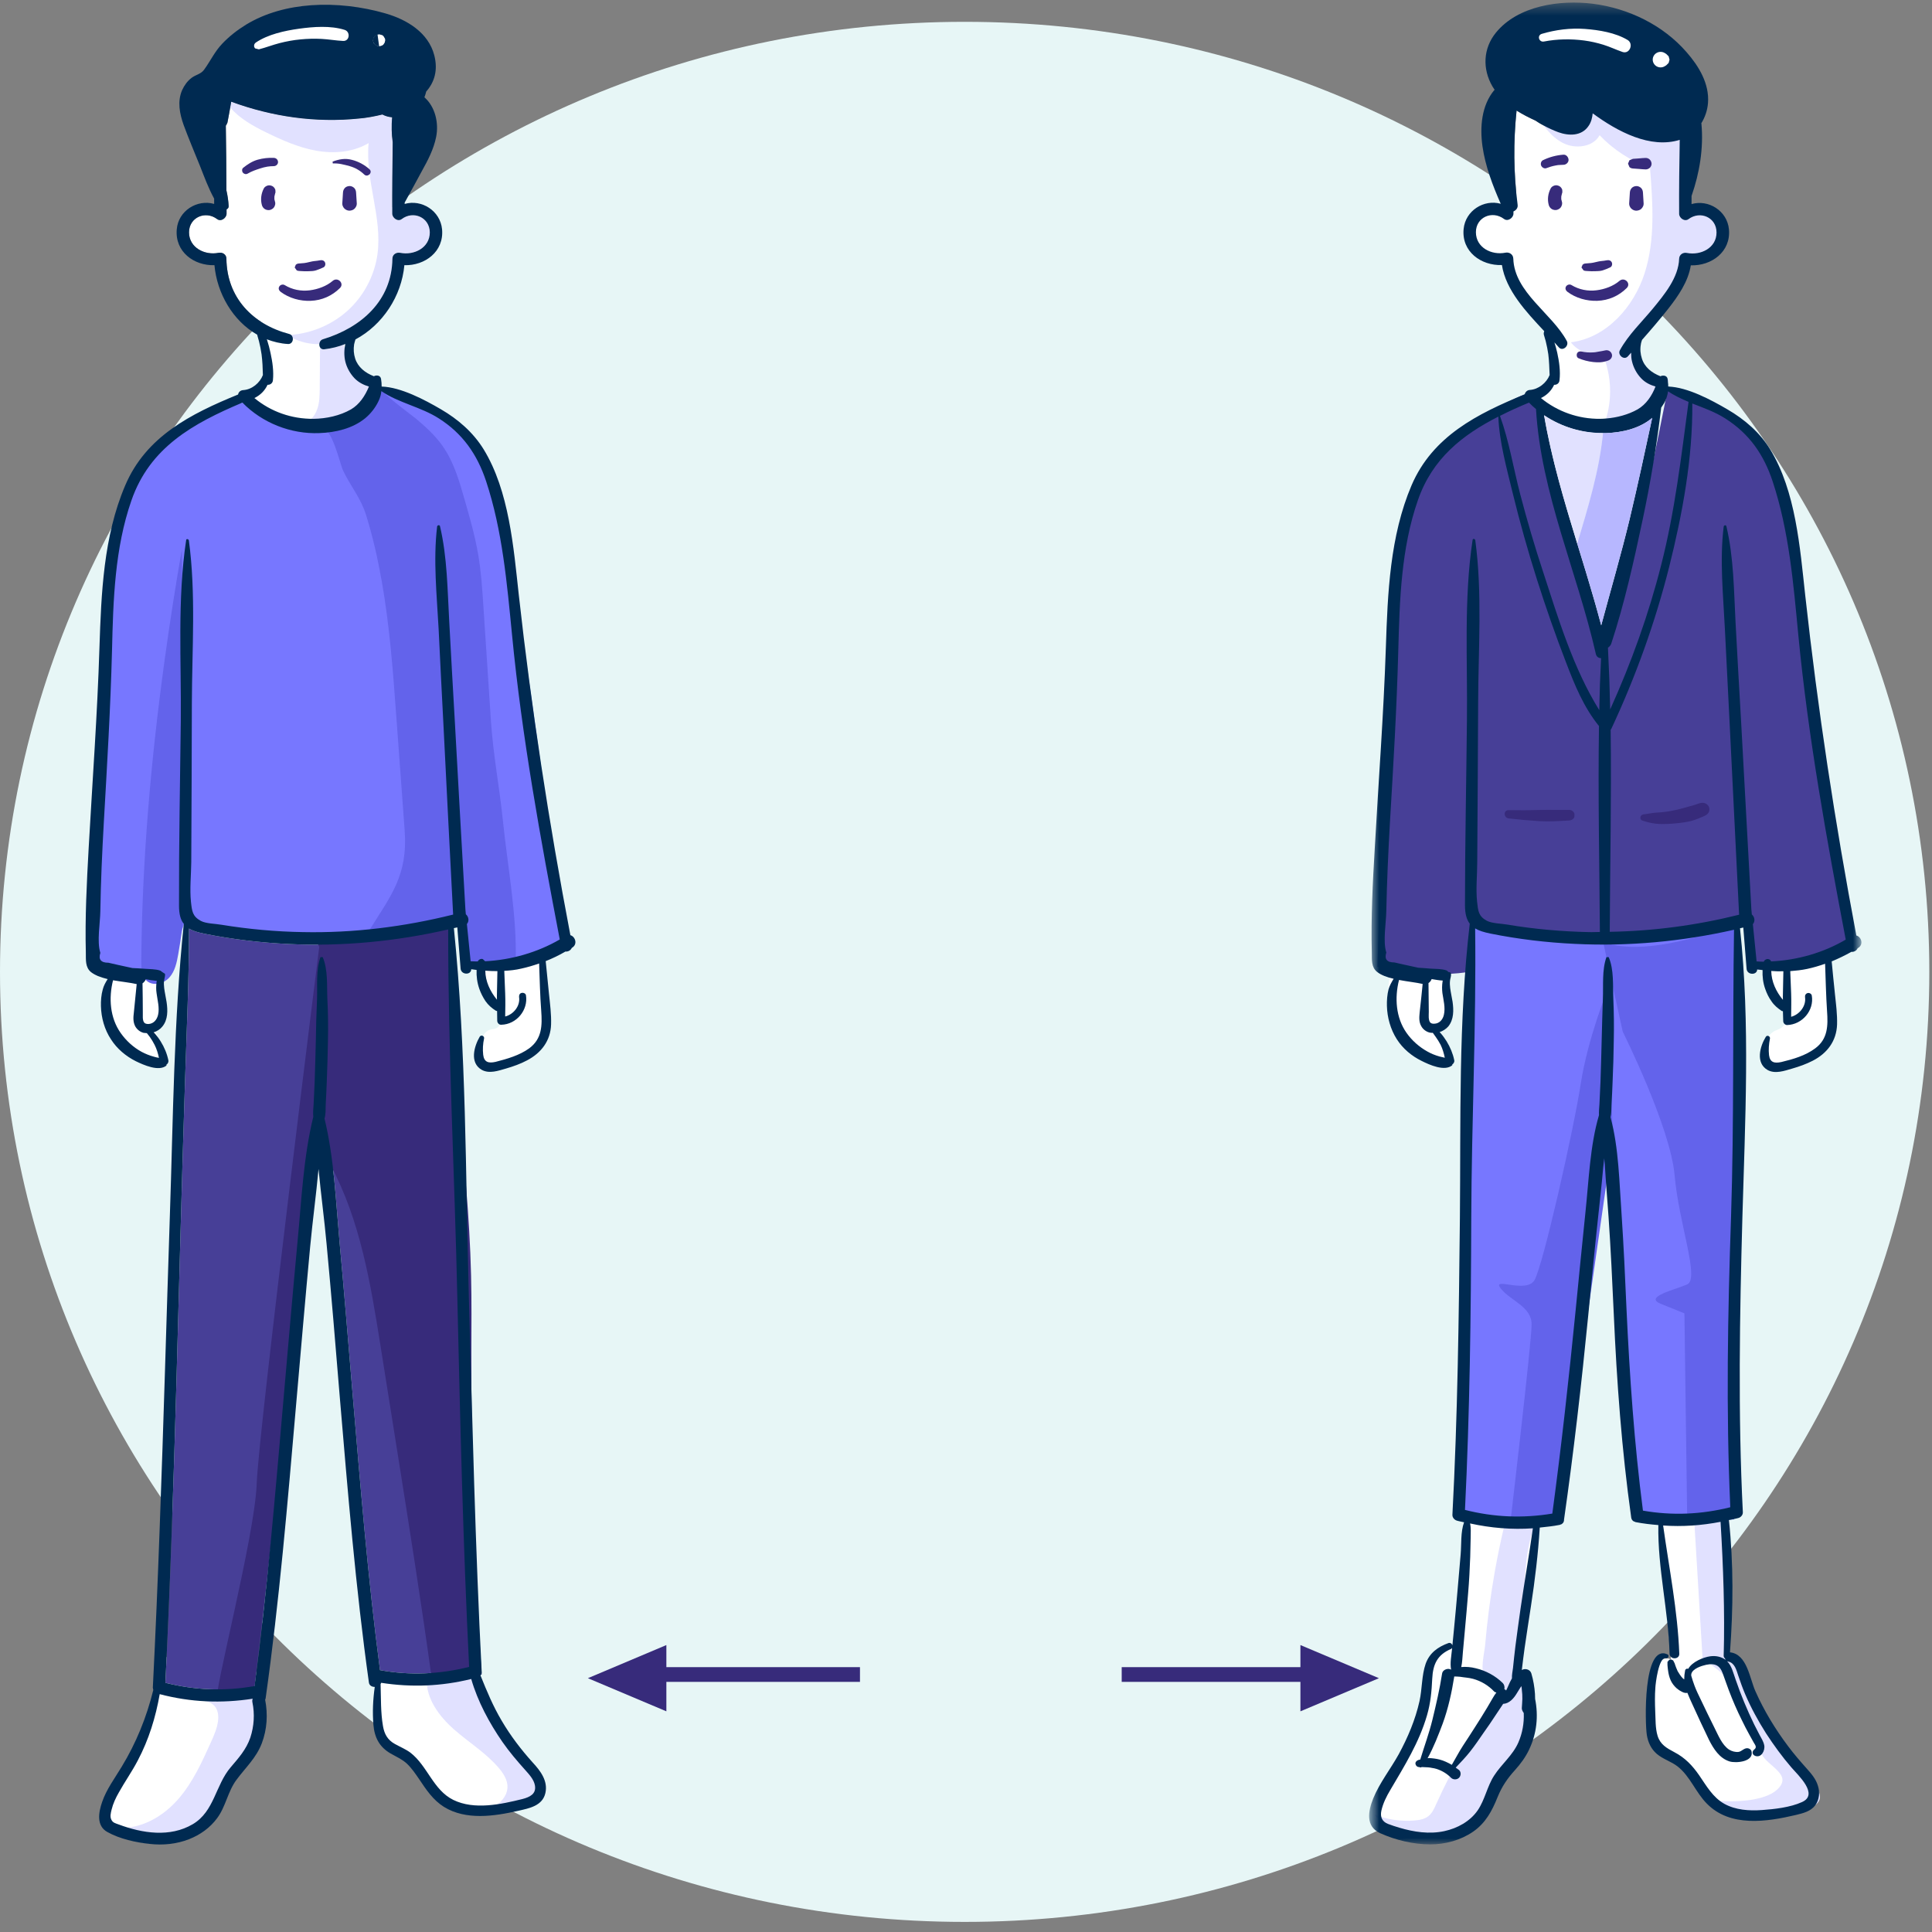 <?xml version="1.0" encoding="UTF-8"?>
<svg width="159px" height="159px" viewBox="0 0 159 159" version="1.1" xmlns="http://www.w3.org/2000/svg" xmlns:xlink="http://www.w3.org/1999/xlink">
    <rect x="0" y="0" width="159" height="159" fill="#808080" stroke="none"/>
    <!-- Generator: Sketch 64 (93537) - https://sketch.com -->
    <title>Group 87</title>
    <desc>Created with Sketch.</desc>
    <defs>
        <polygon id="path-1" points="112.676 0.416 153.192 0.416 153.192 151.993 112.676 151.993"></polygon>
    </defs>
    <g id="Home" stroke="none" stroke-width="1" fill="none" fill-rule="evenodd">
        <g id="Home-Corona-Pillar-page" transform="translate(-545, -1269)">
            <g id="Group-40" transform="translate(545, 1268.796)">
                <g id="Group-87">
                    <path d="M0,80.187 C0,37.005 35.543,2 79.39,2 C123.236,2 158.779,37.005 158.779,80.187 C158.779,123.368 123.236,158.373 79.39,158.373 C35.543,158.373 0,123.368 0,80.187" id="Fill-1" fill="#E7F6F6"></path>
                    <polygon id="Fill-104" fill="#372B7B" points="53.302 138.619 70.774 138.619 70.774 137.407 53.302 137.407"></polygon>
                    <polygon id="Fill-107" fill="#372B7B" points="92.314 138.619 108.561 138.619 108.561 137.407 92.314 137.407"></polygon>
                    <path d="M39.65,79.834 C39.373,80.96 39.881,82.23 40.863,82.868 C40.967,82.935 41.077,82.998 41.146,83.099 C41.219,83.205 41.236,83.337 41.251,83.463 C41.312,83.978 41.294,84.639 40.808,84.84 C40.651,84.904 40.475,84.903 40.314,84.953 C39.717,85.138 39.568,85.898 39.598,86.513 C39.62,86.993 39.726,87.535 40.141,87.788 C40.607,88.074 41.213,87.851 41.71,87.619 C43.024,87.007 44.43,86.248 44.953,84.912 C45.267,84.109 45.208,83.218 45.12,82.361 C44.992,81.116 44.814,79.875 44.584,78.644 L39.65,79.834 Z" id="Fill-3" fill="#FFFFFF"></path>
                    <path d="M9.924,79.729 C8.588,80.752 8.257,82.703 8.798,84.281 C8.864,84.475 8.942,84.664 9.029,84.849 C9.435,85.701 10.079,86.453 10.901,86.933 C11.648,87.369 12.532,87.574 13.398,87.51 C13.479,87.504 13.572,87.49 13.621,87.426 C13.675,87.356 13.655,87.256 13.633,87.172 C13.385,86.242 12.969,85.355 12.41,84.564 C12.655,84.671 12.953,84.541 13.115,84.332 C13.278,84.123 13.333,83.854 13.37,83.593 C13.542,82.413 13.445,81.197 13.09,80.058 C12.935,80.113 12.78,80.169 12.625,80.225 L9.924,79.729 Z" id="Fill-5" fill="#FFFFFF"></path>
                    <path d="M31.433,134.997 C31.42,135.154 31.405,135.308 31.391,135.458 C30.836,141.562 30.458,143.329 33.048,144.771 C35.703,146.247 34.895,148.52 38.125,149.088 C41.357,149.657 44.472,148.748 44.588,147.156 C44.702,145.566 42.547,144.796 40.664,141.588 C38.781,138.382 38.125,134.771 38.125,134.771 L31.433,134.997 Z" id="Fill-7" fill="#FFFFFF"></path>
                    <path d="M35.116,138.38 C35.062,140 36.139,141.451 37.365,142.532 C38.59,143.612 40.021,144.482 41.07,145.729 C41.448,146.178 41.783,146.712 41.765,147.294 C41.733,148.309 40.696,148.966 39.783,149.439 L42.461,148.872 C43.205,148.715 44.038,148.496 44.407,147.84 C44.771,147.194 44.52,146.361 44.067,145.772 C43.614,145.182 42.987,144.748 42.476,144.206 C41.581,143.257 41.08,142.023 40.599,140.818 C40.206,139.839 39.814,138.858 39.421,137.877 C39.182,137.279 38.809,136.582 38.157,136.551 L35.116,138.38 Z" id="Fill-9" fill="#E1E1FF"></path>
                    <path d="M13.087,136.475 C13.317,140.111 11.999,144.448 10.202,146.475 C8.405,148.502 7.087,151.02 11.587,151.816 C16.088,152.612 18.51,149.542 18.626,147.384 C18.741,145.225 21.511,144.316 21.395,142.156 C21.279,139.997 21.395,137.838 21.395,137.838 L13.087,136.475 Z" id="Fill-11" fill="#FFFFFF"></path>
                    <path d="M15.063,139.457 C15.584,140.265 17.013,139.886 17.656,140.606 C17.933,140.915 17.991,141.362 17.949,141.773 C17.885,142.412 17.618,143.011 17.353,143.599 C16.623,145.218 15.877,146.864 14.713,148.217 C13.55,149.568 11.887,150.612 10.088,150.63 C12.349,151.838 15.544,151.611 17.086,149.583 C17.485,149.058 17.753,148.452 18.074,147.878 C18.879,146.436 20.019,145.193 20.768,143.724 C21.518,142.253 21.816,140.39 20.895,139.017 C20.77,139.179 20.563,139.278 20.356,139.272 L15.063,139.457 Z" id="Fill-13" fill="#E1E1FF"></path>
                    <path d="M8.015,80.504 L13.501,80.914 L15.395,75.565 C19.318,78.52 32.241,76.816 33.856,76.816 C35.472,76.816 37.894,75.679 37.894,75.679 L38.241,79.315 C38.241,79.315 43.203,80.452 46.433,77.611 C45.51,70.452 41.987,43.723 40.895,40.452 C39.802,37.181 37.664,33.52 30.857,32.157 C29.587,36.361 24.159,35.998 19.95,33.338 C13.433,34.998 11.011,39.089 9.972,42.838 C8.933,46.588 8.241,65.224 8.241,65.224 L8.015,80.504 Z" id="Fill-15" fill="#7777FF"></path>
                    <path d="M14.968,45.421 C14.439,48.449 13.966,51.484 13.548,54.528 C12.416,62.758 11.687,71.05 11.628,79.356 C11.624,79.923 11.656,80.568 12.094,80.939 C12.621,81.384 13.49,81.157 13.947,80.64 C14.402,80.124 14.548,79.416 14.667,78.742 C15.115,76.191 15.403,73.597 15.239,71.011 L14.968,45.421 Z" id="Fill-17" fill="#6363EB"></path>
                    <path d="M42.433,79.429 C42.45,79.423 42.443,79.35 42.443,79.338 C42.545,75.513 41.775,71.503 41.383,67.709 C41.098,64.931 40.585,62.299 40.401,59.504 C40.196,56.381 39.99,53.257 39.785,50.135 C39.69,48.705 39.596,47.275 39.358,45.864 C39.095,44.312 38.66,42.794 38.225,41.28 C37.787,39.753 37.334,38.193 36.412,36.89 C35.804,36.029 35.012,35.312 34.201,34.632 C33.95,34.422 31.06,32.299 31.211,32.029 C31.21,32.032 29.433,35.187 26.433,35.413 C27.332,35.349 27.961,38.355 28.241,38.943 C28.873,40.262 29.685,41.168 30.128,42.592 C30.684,44.378 31.094,46.206 31.419,48.046 C32.073,51.745 32.347,55.498 32.62,59.24 C32.847,62.331 33.074,65.422 33.301,68.512 C33.58,72.321 32.142,73.925 30.287,76.936 C32.633,77.156 35.462,76.279 37.818,75.944 L38.279,79.581 C38.279,79.581 41.126,79.959 42.433,79.429" id="Fill-19" fill="#6363EB"></path>
                    <path d="M35.371,19.326 C35.371,20.599 34.079,21.241 32.934,21.011 C32.614,20.95 32.294,21.144 32.294,21.496 C32.245,24.95 29.734,27.169 26.571,28.126 C26.387,28.187 26.288,28.356 26.276,28.526 C26.276,28.623 26.288,28.708 26.337,28.769 C26.399,28.89 26.51,28.963 26.682,28.95 C27.261,28.878 27.802,28.756 28.307,28.55 C28.344,28.538 28.381,28.526 28.417,28.514 C28.393,28.635 28.368,28.756 28.368,28.89 C28.319,29.241 28.331,29.605 28.417,29.956 C28.541,30.466 28.811,30.95 29.181,31.338 C29.513,31.678 29.919,31.884 30.362,32.017 C30.054,32.769 29.587,33.484 28.885,33.896 C27.974,34.417 26.854,34.66 25.808,34.672 L25.624,34.672 C23.901,34.647 22.239,34.041 20.934,32.963 C21.414,32.732 21.796,32.356 22.017,31.872 C22.214,31.884 22.436,31.763 22.461,31.496 C22.534,30.744 22.424,29.993 22.264,29.253 C22.19,28.89 22.091,28.538 21.981,28.187 C21.968,28.163 21.956,28.15 21.956,28.126 C22.497,28.332 23.076,28.478 23.691,28.514 C23.987,28.538 24.134,28.272 24.085,28.029 C24.073,27.92 24.036,27.823 23.95,27.763 C23.913,27.726 23.864,27.702 23.802,27.69 C20.774,26.89 18.67,24.684 18.633,21.496 C18.633,21.144 18.313,20.95 17.993,21.011 C16.848,21.241 15.556,20.587 15.556,19.326 C15.556,18.09 16.91,17.508 17.87,18.235 C18.19,18.478 18.645,18.138 18.645,17.787 L18.645,17.435 C18.744,17.387 18.83,17.302 18.817,17.156 C18.793,16.72 18.731,16.296 18.633,15.872 C18.633,14.102 18.608,12.32 18.584,10.55 C18.657,10.478 18.707,10.393 18.719,10.284 C18.793,9.872 18.879,9.46 18.941,9.047 C18.965,8.95 18.99,8.841 19.002,8.744 C19.014,8.684 19.014,8.623 19.027,8.575 C22.387,9.811 25.993,10.332 29.587,9.956 C30.165,9.908 30.817,9.787 31.47,9.629 C31.716,9.763 31.987,9.835 32.27,9.86 C32.208,10.538 32.221,11.241 32.319,11.92 C32.294,13.884 32.27,15.835 32.282,17.787 C32.282,18.138 32.737,18.478 33.057,18.235 C34.017,17.508 35.359,18.09 35.371,19.326" id="Fill-21" fill="#FFFFFF"></path>
                    <path d="M31.212,32.029 C30.042,34.175 27.408,35.459 24.947,35.072 C25.205,34.999 25.439,34.865 25.624,34.672 C25.845,34.453 26.005,34.175 26.104,33.884 C26.301,33.35 26.301,32.768 26.313,32.199 C26.325,31.059 26.325,29.908 26.338,28.768 C26.399,28.89 26.51,28.962 26.682,28.95 C27.261,28.878 27.802,28.756 28.307,28.55 C28.319,28.659 28.344,28.781 28.368,28.89 C28.738,30.296 29.821,31.532 31.212,32.029" id="Fill-23" fill="#E1E1FF"></path>
                    <path d="M35.371,19.326 C35.371,20.599 34.079,21.241 32.934,21.011 C32.614,20.95 32.294,21.144 32.294,21.496 C32.245,24.95 29.734,27.169 26.571,28.126 C26.387,28.187 26.288,28.356 26.276,28.526 C25.525,28.538 24.762,28.369 24.085,28.029 C23.925,27.969 23.765,27.884 23.617,27.787 C23.728,27.787 23.839,27.775 23.95,27.763 C25.661,27.629 27.31,26.926 28.577,25.799 C29.919,24.599 30.817,22.914 31.064,21.132 C31.482,18.09 30.042,15.035 30.337,11.981 C29.07,12.732 27.507,12.866 26.054,12.611 C24.602,12.356 23.236,11.75 21.919,11.108 C20.824,10.575 19.704,9.944 18.941,9.047 C18.965,8.95 18.99,8.841 19.002,8.744 C19.014,8.684 19.014,8.623 19.027,8.575 C22.387,9.811 25.993,10.332 29.587,9.956 C30.165,9.908 30.817,9.787 31.47,9.629 C31.716,9.763 31.987,9.835 32.27,9.86 C32.208,10.538 32.221,11.241 32.319,11.92 C32.294,13.884 32.27,15.835 32.282,17.787 C32.282,18.138 32.737,18.478 33.057,18.235 C34.017,17.508 35.359,18.09 35.371,19.326" id="Fill-25" fill="#E1E1FF"></path>
                    <path d="M22.672,16.037 L22.662,15.832 C22.629,15.713 22.536,15.584 22.423,15.526 C22.304,15.463 22.157,15.433 22.023,15.475 C21.899,15.514 21.775,15.592 21.713,15.709 C21.49,16.136 21.424,16.628 21.557,17.094 C21.595,17.227 21.691,17.352 21.813,17.422 C21.932,17.49 22.108,17.52 22.242,17.477 C22.378,17.433 22.508,17.352 22.576,17.224 C22.644,17.1 22.684,16.938 22.632,16.801 L22.582,16.606 C22.577,16.534 22.576,16.462 22.582,16.391 C22.599,16.298 22.619,16.208 22.655,16.12 L22.603,16.244 L22.61,16.226 L22.672,16.037 Z" id="Fill-27" fill="#372B7B"></path>
                    <path d="M29.147,15.67 C29.054,15.579 28.9,15.508 28.766,15.515 C28.627,15.521 28.483,15.565 28.385,15.67 C28.286,15.778 28.236,15.899 28.228,16.045 L28.17,16.955 C28.161,17.099 28.244,17.268 28.345,17.369 C28.448,17.471 28.618,17.548 28.766,17.541 C28.921,17.534 29.081,17.484 29.188,17.369 C29.291,17.259 29.372,17.108 29.363,16.955 L29.305,16.045 C29.296,15.904 29.251,15.773 29.147,15.67" id="Fill-29" fill="#372B7B"></path>
                    <path d="M22.536,13.196 C22.09,13.175 21.637,13.227 21.206,13.347 C20.764,13.471 20.366,13.731 20.012,14.016 C19.896,14.111 19.902,14.306 19.989,14.414 C20.083,14.53 20.251,14.571 20.385,14.491 C20.732,14.289 21.043,14.188 21.428,14.062 C21.615,14 21.807,13.952 22.001,13.919 C22.16,13.893 22.335,13.879 22.536,13.877 C22.716,13.877 22.89,13.723 22.881,13.536 C22.873,13.345 22.73,13.204 22.536,13.196" id="Fill-31" fill="#372B7B"></path>
                    <path d="M28.086,13.708 C28.321,13.757 28.563,13.814 28.794,13.882 C29.239,14.01 29.645,14.244 29.975,14.566 C30.258,14.842 30.701,14.4 30.411,14.137 C30,13.768 29.503,13.497 28.962,13.36 C28.693,13.291 28.439,13.267 28.163,13.301 C27.889,13.336 27.624,13.404 27.37,13.507 L27.391,13.656 C27.624,13.646 27.857,13.661 28.086,13.708" id="Fill-33" fill="#372B7B"></path>
                    <path d="M27.38,23.319 C26.872,23.755 26.164,24.01 25.499,24.096 C24.78,24.189 24.047,24.044 23.432,23.668 C23.279,23.576 23.072,23.638 22.984,23.783 C22.884,23.948 22.961,24.119 23.1,24.224 C23.797,24.745 24.691,24.993 25.561,24.961 C26.486,24.928 27.327,24.556 27.978,23.908 C28.364,23.522 27.787,22.968 27.38,23.319" id="Fill-35" fill="#372B7B"></path>
                    <path d="M24.77,22.514 C24.97,22.53 25.171,22.533 25.37,22.526 C25.577,22.519 25.817,22.52 26.013,22.452 C26.218,22.383 26.419,22.3 26.616,22.21 C26.764,22.142 26.808,21.943 26.75,21.808 C26.684,21.653 26.526,21.59 26.364,21.622 C26.145,21.663 26.057,21.67 25.85,21.692 C25.638,21.715 25.428,21.787 25.217,21.824 L25.064,21.848 C25.052,21.851 25.053,21.851 25.046,21.852 C25.043,21.852 25.033,21.853 25.002,21.856 L24.692,21.882 C24.559,21.891 24.439,21.891 24.34,21.997 L24.252,22.218 L24.42,22.454 C24.518,22.51 24.658,22.505 24.77,22.514" id="Fill-37" fill="#372B7B"></path>
                    <path d="M38.609,137.387 C36.184,137.993 33.747,138.102 31.273,137.653 C30.264,130.017 29.649,122.332 28.996,114.659 C28.652,110.562 28.32,106.453 27.938,102.356 C27.643,99.072 27.495,95.508 26.707,92.259 C26.818,91.896 26.793,91.484 26.806,91.096 C26.843,90.478 26.867,89.872 26.892,89.253 C26.941,88.114 26.966,86.975 26.99,85.835 C27.015,84.696 27.003,83.556 26.941,82.417 C26.892,81.302 27.003,80.017 26.56,78.975 L26.375,78.975 C25.993,80.041 26.129,81.302 26.092,82.417 C26.043,83.556 26.006,84.696 25.993,85.835 C25.969,86.975 25.932,88.114 25.895,89.253 C25.87,89.872 25.833,90.478 25.809,91.096 C25.784,91.447 25.747,91.787 25.784,92.114 C24.972,95.411 24.812,98.999 24.492,102.332 C24.086,106.659 23.716,110.999 23.335,115.326 C22.646,123.217 21.993,131.108 20.947,138.962 C18.486,139.411 16.036,139.302 13.612,138.696 C14.424,122.235 14.683,105.738 15.224,89.265 C15.36,85.047 15.556,80.841 15.556,76.623 C15.876,76.817 16.283,76.938 16.824,77.047 C19.113,77.508 21.452,77.787 23.79,77.896 C28.196,78.102 32.603,77.678 36.886,76.696 C36.873,86.768 37.415,96.853 37.636,106.926 C37.87,117.084 38.104,127.241 38.609,137.387" id="Fill-39" fill="#473F97"></path>
                    <path d="M26.356,77.459 C26.356,77.459 21.279,117.914 21.126,122.308 C20.972,126.702 17.433,140.035 17.895,140.035 C18.356,140.035 20.947,138.962 20.947,138.962 L26.306,92.867 L26.356,77.459 Z" id="Fill-41" fill="#372B7B"></path>
                    <path d="M26.293,78.158 C26.297,83.061 26.302,87.964 26.306,92.866 C26.307,93.361 26.308,93.86 26.423,94.341 C26.57,94.954 26.896,95.508 27.194,96.065 C29.657,100.649 30.506,105.874 31.319,110.99 C31.78,113.891 32.24,116.789 32.702,119.688 C33.7,125.971 34.698,132.253 35.56,138.555 C36.92,138.373 38.28,138.192 39.64,138.011 C39.051,129.19 38.768,120.35 38.791,111.511 C38.797,109.39 38.82,107.269 38.768,105.149 C38.537,95.444 36.759,85.8 36.975,76.095 C33.305,76.948 29.511,77.286 25.743,77.098 L26.293,78.158 Z" id="Fill-43" fill="#372B7B"></path>
                    <path d="M40.898,81.956 C40.886,82.126 40.898,82.296 40.898,82.478 C40.332,81.787 39.95,80.975 39.938,80.09 C40.27,80.114 40.602,80.126 40.935,80.126 C40.922,80.732 40.91,81.338 40.898,81.956 L40.898,81.956 Z M37.636,106.926 C37.87,117.084 38.104,127.241 38.609,137.387 C36.184,137.993 33.747,138.102 31.273,137.653 C30.264,130.017 29.649,122.332 28.996,114.659 C28.652,110.562 28.319,106.453 27.938,102.356 C27.642,99.072 27.495,95.508 26.707,92.259 C26.818,91.896 26.793,91.484 26.806,91.096 C26.842,90.478 26.867,89.872 26.892,89.255 C26.941,88.114 26.966,86.975 26.99,85.835 C27.015,84.696 27.002,83.556 26.941,82.417 C26.892,81.302 27.002,80.017 26.559,78.975 L26.375,78.975 C25.993,80.041 26.129,81.302 26.092,82.417 C26.042,83.556 26.006,84.696 25.993,85.835 C25.969,86.975 25.932,88.114 25.895,89.255 C25.87,89.872 25.833,90.478 25.809,91.096 C25.784,91.447 25.747,91.787 25.784,92.114 C24.972,95.411 24.812,98.999 24.492,102.332 C24.086,106.659 23.716,110.999 23.335,115.326 C22.646,123.217 21.993,131.108 20.947,138.962 C18.486,139.411 16.036,139.302 13.612,138.696 C14.424,122.235 14.682,105.738 15.224,89.265 C15.359,85.047 15.556,80.841 15.556,76.623 C15.876,76.817 16.282,76.938 16.824,77.047 C19.113,77.508 21.452,77.787 23.79,77.896 C28.196,78.102 32.602,77.678 36.886,76.696 C36.873,86.768 37.415,96.853 37.636,106.926 L37.636,106.926 Z M41.353,143.568 C41.919,144.381 42.559,145.132 43.224,145.872 C43.544,146.235 43.938,146.647 44.024,147.144 C44.147,147.847 43.593,148.102 43.002,148.259 C41.23,148.696 39.039,149.181 37.304,148.332 C35.642,147.508 35.187,145.532 33.772,144.441 C33.378,144.15 32.922,143.968 32.492,143.726 C31.901,143.399 31.63,142.914 31.519,142.259 C31.322,141.132 31.359,139.956 31.322,138.805 L31.372,138.696 C33.858,139.084 36.332,138.987 38.781,138.381 C39.31,140.223 40.27,142.005 41.353,143.568 L41.353,143.568 Z M20.602,143.205 C20.27,144.175 19.642,144.878 18.99,145.641 C17.722,147.12 17.649,149.278 15.864,150.332 C13.993,151.436 11.716,151.084 9.772,150.356 C9.513,150.259 9.292,150.223 9.169,149.968 C9.033,149.714 9.119,149.411 9.181,149.144 C9.304,148.635 9.526,148.162 9.784,147.714 C10.276,146.83 10.867,145.993 11.335,145.096 C12.246,143.375 12.812,141.532 13.144,139.629 C15.667,140.296 18.227,140.405 20.799,140.005 C20.762,140.09 20.75,140.187 20.775,140.308 C20.972,141.265 20.91,142.259 20.602,143.205 L20.602,143.205 Z M28.886,33.896 C27.975,34.417 26.855,34.659 25.809,34.672 C24.024,34.696 22.289,34.09 20.935,32.962 C21.415,32.732 21.796,32.356 22.018,31.872 C22.215,31.884 22.436,31.762 22.461,31.496 C22.535,30.744 22.424,29.993 22.264,29.253 C22.19,28.89 22.092,28.538 21.981,28.187 L21.956,28.126 C22.498,28.332 23.076,28.478 23.692,28.514 C24.172,28.55 24.258,27.811 23.802,27.69 C20.775,26.89 18.67,24.684 18.633,21.496 C18.633,21.144 18.313,20.95 17.993,21.011 C16.849,21.241 15.556,20.587 15.556,19.326 C15.556,18.09 16.91,17.508 17.87,18.235 C18.19,18.478 18.646,18.138 18.646,17.787 L18.646,17.435 C18.744,17.387 18.83,17.302 18.818,17.156 C18.793,16.72 18.732,16.296 18.633,15.872 C18.633,14.102 18.609,12.32 18.584,10.55 L18.719,10.284 C18.818,9.775 18.916,9.253 19.002,8.744 L19.027,8.575 C22.387,9.811 25.993,10.332 29.587,9.956 C30.166,9.908 30.818,9.787 31.47,9.629 C31.716,9.762 31.987,9.835 32.27,9.859 C32.209,10.538 32.221,11.241 32.319,11.92 C32.295,13.884 32.27,15.835 32.282,17.787 C32.282,18.138 32.738,18.478 33.058,18.235 C34.018,17.508 35.359,18.09 35.372,19.326 C35.372,20.599 34.079,21.241 32.935,21.011 C32.615,20.95 32.295,21.144 32.295,21.496 C32.246,24.95 29.735,27.168 26.572,28.126 C26.141,28.259 26.19,28.999 26.682,28.95 C27.298,28.878 27.876,28.732 28.418,28.514 C28.319,28.987 28.307,29.484 28.418,29.956 C28.541,30.465 28.812,30.95 29.181,31.338 C29.513,31.678 29.919,31.884 30.362,32.017 C30.055,32.768 29.587,33.484 28.886,33.896 L28.886,33.896 Z M9.304,80.878 C10.006,80.999 10.719,81.073 11.249,81.193 C11.175,81.982 11.089,82.756 11.015,83.544 C10.966,83.932 10.941,84.32 11.138,84.684 C11.286,84.938 11.532,85.132 11.815,85.205 L12.086,85.229 L12.332,85.544 C12.479,85.75 12.615,85.981 12.726,86.199 C12.898,86.538 13.009,86.914 13.082,87.265 C12.935,87.241 12.787,87.205 12.664,87.168 C12.307,87.072 11.975,86.938 11.655,86.768 C10.966,86.393 10.375,85.847 9.932,85.217 C9.046,83.968 8.935,82.332 9.304,80.878 L9.304,80.878 Z M11.999,80.793 C12.295,80.853 12.602,80.902 12.91,80.926 L12.886,80.999 C12.849,81.314 12.836,81.629 12.886,81.944 C12.959,82.526 13.144,83.144 13.009,83.726 C12.91,84.138 12.639,84.453 12.221,84.478 C12.073,84.478 11.938,84.453 11.864,84.356 C11.704,84.15 11.766,83.75 11.753,83.497 C11.753,82.708 11.741,81.92 11.729,81.132 C11.852,81.047 11.95,80.926 11.999,80.793 L11.999,80.793 Z M46.941,77.168 C45.169,67.872 43.741,58.575 42.695,49.156 C42.264,45.253 41.907,40.623 39.802,37.181 C38.941,35.787 37.698,34.708 36.282,33.884 C34.953,33.108 32.996,32.065 31.409,32.017 C31.409,31.811 31.396,31.605 31.359,31.387 C31.31,31.096 30.99,31.047 30.769,31.168 C30.055,30.89 29.464,30.429 29.23,29.714 C29.107,29.326 29.082,28.938 29.144,28.538 C29.169,28.405 29.218,28.272 29.255,28.138 C31.495,26.938 33.046,24.575 33.279,22.029 C34.966,22.078 36.553,20.914 36.381,19.072 C36.233,17.544 34.695,16.587 33.304,16.987 L33.304,16.878 C33.784,16.005 34.264,15.132 34.732,14.259 C35.212,13.399 35.692,12.478 35.889,11.496 C36.135,10.308 35.802,8.975 34.929,8.211 C34.99,8.053 35.039,7.896 35.076,7.738 C35.741,6.987 36.061,6.005 35.741,4.756 C35.261,2.891 33.501,1.823 31.741,1.314 C29.784,0.744 27.63,0.49 25.612,0.635 C23.729,0.77 21.858,1.253 20.246,2.235 C19.532,2.672 18.867,3.194 18.301,3.787 C17.673,4.441 17.329,5.205 16.812,5.92 C16.541,6.308 16.147,6.332 15.766,6.611 C15.421,6.878 15.175,7.217 14.99,7.617 C14.584,8.55 14.781,9.556 15.113,10.49 C15.532,11.629 16.012,12.756 16.467,13.884 C16.812,14.756 17.156,15.702 17.624,16.55 L17.624,16.987 C16.233,16.587 14.67,17.544 14.547,19.084 C14.387,20.926 15.962,22.078 17.649,22.029 C17.858,24.344 19.162,26.611 21.169,27.75 L21.169,27.775 C21.218,27.956 21.267,28.114 21.316,28.296 C21.402,28.647 21.476,28.999 21.526,29.362 C21.599,29.932 21.624,30.502 21.636,31.072 C21.378,31.726 20.738,32.259 20.024,32.308 C19.778,32.32 19.63,32.478 19.593,32.672 C15.679,34.272 12.012,36.126 10.301,40.162 C8.516,44.344 8.332,49.035 8.184,53.508 C8.012,59.011 7.606,64.49 7.298,69.981 C7.138,72.853 6.99,75.738 7.064,78.623 C7.076,79.193 7.002,79.811 7.495,80.211 C7.839,80.478 8.319,80.647 8.861,80.781 C8.689,81.047 8.529,81.338 8.455,81.641 C8.332,82.078 8.295,82.562 8.307,83.011 C8.332,83.968 8.602,84.938 9.132,85.738 C9.624,86.514 10.362,87.133 11.187,87.544 C11.815,87.847 13.07,88.417 13.698,87.896 L13.698,87.823 C13.809,87.75 13.882,87.617 13.858,87.472 C13.747,86.926 13.526,86.393 13.23,85.921 C13.082,85.678 12.91,85.447 12.726,85.241 L12.639,85.168 C12.922,85.072 13.181,84.914 13.353,84.696 C13.833,84.126 13.809,83.35 13.71,82.672 C13.649,82.285 13.562,81.908 13.513,81.532 C13.489,81.326 13.476,81.12 13.501,80.914 C13.526,80.72 13.612,80.55 13.575,80.344 L13.366,80.211 L13.206,80.09 C12.812,79.944 12.307,79.968 11.901,79.932 C11.556,79.908 11.224,79.884 10.892,79.872 C10.498,79.787 10.116,79.702 9.722,79.617 C9.464,79.556 9.193,79.496 8.922,79.435 C8.307,79.435 8.086,79.168 8.258,78.623 C7.962,77.678 8.246,76.175 8.258,75.181 C8.295,72.768 8.406,70.356 8.541,67.944 C8.812,63.205 9.095,58.49 9.218,53.75 C9.316,49.605 9.439,45.338 10.818,41.387 C12.332,37.023 15.876,35.059 19.95,33.338 C21.587,35.011 23.938,35.944 26.289,35.847 C27.618,35.799 29.009,35.472 30.042,34.635 C30.51,34.247 30.892,33.762 31.15,33.217 C31.286,32.938 31.359,32.672 31.384,32.393 C32.775,33.35 34.658,33.702 36.11,34.635 C38.079,35.884 39.273,37.605 39.999,39.787 C41.353,43.872 41.722,48.211 42.141,52.465 C42.953,60.865 44.479,69.217 46.067,77.52 C44.233,78.587 42.079,79.205 39.926,79.314 L39.729,79.132 C39.569,79.084 39.384,79.181 39.322,79.326 C39.126,79.326 38.929,79.326 38.732,79.314 C38.633,78.296 38.522,77.265 38.424,76.247 C38.633,76.017 38.572,75.641 38.338,75.447 C38.326,75.314 38.313,75.181 38.301,75.035 C38.006,69.859 37.71,64.672 37.427,59.496 C37.267,56.781 37.119,54.078 36.972,51.362 C36.824,48.756 36.812,46.053 36.209,43.508 C36.172,43.375 35.999,43.423 35.975,43.532 C35.642,46.308 35.95,49.181 36.098,51.968 C36.221,54.575 36.356,57.181 36.492,59.799 C36.75,65.023 37.021,70.247 37.292,75.472 C33.255,76.478 29.107,76.999 24.935,76.914 C22.682,76.878 20.442,76.672 18.215,76.308 C17.735,76.223 16.959,76.223 16.529,75.993 C15.839,75.617 15.802,75.193 15.716,74.429 C15.606,73.375 15.729,72.223 15.741,71.156 C15.766,66.793 15.778,62.429 15.79,58.065 C15.802,53.653 16.135,49.059 15.544,44.684 C15.532,44.575 15.335,44.514 15.322,44.647 C14.584,49.52 14.929,54.647 14.879,59.556 C14.818,64.611 14.719,69.665 14.732,74.732 C14.732,75.423 14.855,75.896 15.126,76.235 C14.301,84.175 14.252,92.211 13.981,100.187 C13.698,108.756 13.464,117.326 13.144,125.896 C12.984,130.296 12.799,134.696 12.578,139.096 L12.615,139.29 C12.073,141.508 11.199,143.665 10.006,145.618 C9.439,146.562 8.762,147.459 8.406,148.502 C8.11,149.35 7.913,150.467 8.836,150.975 C9.858,151.545 11.175,151.836 12.332,151.956 C13.415,152.078 14.535,151.968 15.556,151.568 C16.479,151.205 17.292,150.623 17.87,149.835 C18.584,148.878 18.744,147.641 19.458,146.684 C20.221,145.653 21.082,144.89 21.55,143.665 C21.981,142.514 22.055,141.29 21.821,140.09 L21.858,139.993 C22.99,131.968 23.667,123.884 24.369,115.811 C24.75,111.472 25.119,107.133 25.526,102.805 C25.722,100.708 26.018,98.55 26.215,96.405 C26.412,98.49 26.695,100.575 26.879,102.599 C27.273,106.781 27.618,110.975 27.962,115.168 C28.627,123.011 29.267,130.878 30.362,138.684 C30.399,138.926 30.621,139.035 30.842,139.035 C30.695,140.065 30.646,141.108 30.732,142.15 C30.818,143.194 31.224,143.981 32.147,144.514 C32.615,144.781 33.095,144.987 33.489,145.35 C33.895,145.738 34.202,146.199 34.51,146.647 C35.076,147.496 35.642,148.345 36.529,148.902 C38.338,150.029 40.689,149.678 42.646,149.229 C43.569,149.023 44.652,148.817 44.886,147.762 C45.107,146.768 44.479,145.944 43.839,145.253 C42.879,144.187 42.018,143.059 41.292,141.823 C40.578,140.623 40.061,139.375 39.544,138.09 C39.618,138.005 39.655,137.896 39.642,137.787 C39.113,127.508 38.879,117.217 38.584,106.926 C38.313,96.841 38.375,86.635 37.353,76.587 L37.636,76.526 C37.722,77.653 37.821,78.793 37.907,79.92 C37.956,80.453 38.781,80.465 38.781,79.968 C38.929,79.993 39.076,80.005 39.224,80.029 C39.199,80.55 39.273,81.084 39.446,81.581 C39.569,81.932 39.741,82.272 39.95,82.588 C40.184,82.926 40.467,83.168 40.812,83.387 L40.91,83.411 C40.91,83.678 40.922,83.956 40.922,84.223 C40.935,84.393 41.07,84.55 41.255,84.538 C42.51,84.514 43.482,83.326 43.286,82.114 C43.261,81.956 43.064,81.884 42.929,81.92 C42.756,81.956 42.707,82.114 42.719,82.259 C42.83,82.987 42.264,83.69 41.575,83.859 C41.587,83.229 41.599,82.588 41.575,81.956 C41.55,81.338 41.526,80.72 41.501,80.102 C41.969,80.078 42.436,80.029 42.892,79.92 C43.396,79.811 43.889,79.665 44.369,79.496 C44.418,80.793 44.442,82.09 44.541,83.387 C44.627,84.587 44.615,85.69 43.556,86.478 C42.756,87.059 41.735,87.35 40.787,87.593 C40.196,87.726 39.839,87.617 39.766,87.011 C39.716,86.562 39.741,86.114 39.839,85.665 C39.876,85.472 39.606,85.338 39.482,85.52 C39.015,86.32 38.633,87.665 39.642,88.247 C40.27,88.599 41.021,88.32 41.661,88.138 C42.239,87.968 42.83,87.762 43.372,87.472 C44.553,86.853 45.316,85.847 45.353,84.502 C45.378,83.678 45.267,82.829 45.181,82.005 C45.095,81.096 44.996,80.199 44.91,79.302 C45.464,79.084 46.018,78.817 46.535,78.514 C46.744,78.538 46.966,78.417 47.052,78.223 L47.101,78.187 C47.556,77.896 47.335,77.278 46.941,77.168 L46.941,77.168 Z" id="Fill-45" fill="#002A51"></path>
                    <path d="M20.968,4.153 L20.996,4.186 L21.302,4.266 C21.88,4.119 22.433,3.899 23.012,3.751 C23.574,3.607 24.147,3.501 24.724,3.447 C25.299,3.391 25.876,3.376 26.454,3.405 C27.051,3.435 27.641,3.545 28.237,3.573 C28.785,3.601 28.854,2.815 28.363,2.662 C27.196,2.296 25.798,2.402 24.604,2.568 C23.417,2.735 22.064,3.028 21.06,3.701 C20.935,3.786 20.892,3.906 20.916,4.05 L20.968,4.153 Z" id="Fill-47" fill="#FFFFFF"></path>
                    <path d="M31.202,4.012 C31.158,3.69 31.114,3.368 31.07,3.045 L30.9,3.132 L30.77,3.272 L30.711,3.455 L30.72,3.651 L30.77,3.769 L30.9,3.907 L31.07,3.994 L31.269,4.004 L31.455,3.945 L31.556,3.868 L31.659,3.709 L31.702,3.52 L31.685,3.388 L31.556,3.172 L31.455,3.095 L31.202,3.028 L31.009,3.071 L30.849,3.172 L30.746,3.331 L30.703,3.52 L30.72,3.651 L30.849,3.868 L30.95,3.945 L31.202,4.012 Z" id="Fill-49" fill="#FFFFFF"></path>
                    <path d="M136.549,125.111 L137.514,136.769 C137.514,136.769 136.203,136.02 135.857,139.088 C135.51,142.157 135.395,143.633 137.24,144.542 C139.088,145.452 140.64,148.153 141.28,148.407 C141.92,148.66 143.24,150.338 146.587,149.542 C149.933,148.747 149.587,147.838 148.895,146.475 C148.203,145.111 144.887,142.572 144.395,139.884 C143.903,137.196 141.857,136.477 141.857,136.477 L142.399,124.248 L136.549,125.111 Z" id="Fill-51" fill="#FFFFFF"></path>
                    <path d="M139.433,125.338 L140.125,136.816 C140.125,136.816 140.607,136.922 141.809,138.005 C143.01,139.088 144.51,143.52 144.972,144.543 C145.433,145.565 147.625,146.247 146.241,147.497 C144.856,148.747 141.279,148.406 141.279,148.406 C141.279,148.406 142.434,150.11 146.586,149.543 C150.742,148.975 150.049,147.952 148.894,146.474 C147.741,144.998 145.318,141.93 144.394,139.884 C143.471,137.839 143.359,137.162 141.858,136.478 C142.318,129.202 142.202,124.657 142.202,124.657 L139.433,125.338 Z" id="Fill-53" fill="#E1E1FF"></path>
                    <path d="M120.972,124.884 C120.492,125.484 120.164,135.452 120.164,135.452 C120.164,135.452 118.318,135.224 117.395,138.406 C116.472,141.588 115.779,144.998 113.933,147.27 C112.087,149.543 113.471,151.589 116.241,151.589 C119.01,151.589 121.549,151.702 122.702,148.065 C123.857,144.429 125.46,145.776 125.818,142.611 C126.394,137.497 124.895,138.293 124.895,138.293 L126.51,125.224 L120.972,124.884 Z" id="Fill-55" fill="#FFFFFF"></path>
                    <path d="M113.079,149.529 C114.123,149.945 115.265,150.118 116.388,150.03 C116.811,149.997 117.254,149.917 117.579,149.649 C117.867,149.41 118.026,149.058 118.177,148.721 C119.564,145.636 121.275,142.693 123.274,139.953 C123.44,139.727 123.616,139.468 123.575,139.191 C123.471,138.49 122.496,138.637 122.178,138.159 C121.805,137.598 122.167,136.242 122.224,135.586 C122.399,133.553 122.666,131.528 123.023,129.518 C123.25,128.239 123.515,126.968 123.816,125.704 C124.642,125.719 125.623,125.365 126.45,125.381 C124.886,128.987 125.828,133.151 125.121,137.009 C125.037,137.471 124.929,137.928 124.797,138.379 C125.153,138.148 125.595,138.902 125.62,139.321 C125.695,140.585 125.73,141.852 125.727,143.117 C125.724,143.532 125.718,143.955 125.581,144.346 C125.389,144.898 124.962,145.333 124.575,145.773 C123.924,146.512 123.35,147.319 122.868,148.175 C122.568,148.706 122.301,149.26 121.911,149.73 C121.045,150.773 119.647,151.282 118.28,151.347 C116.914,151.412 115.562,151.079 114.252,150.69 L113.079,149.529 Z" id="Fill-57" fill="#E1E1FF"></path>
                    <path d="M145.258,79.761 C145.091,80.925 145.848,82.154 146.974,82.543 C147.065,82.949 147.158,83.364 147.119,83.778 C147.081,84.193 146.892,84.614 146.531,84.834 C146.359,84.938 146.157,84.99 145.981,85.091 C145.346,85.457 145.241,86.302 145.207,87.027 C145.196,87.251 145.199,87.508 145.37,87.656 C145.521,87.787 145.746,87.779 145.945,87.757 C147.087,87.633 148.188,87.253 149.234,86.785 C151.884,85.604 151.367,80.887 149.89,79.02 C149.393,79.248 145.289,79.549 145.258,79.761" id="Fill-59" fill="#FFFFFF"></path>
                    <path d="M114.968,80.011 C114.376,80.238 114.254,80.999 114.262,81.624 C114.28,82.971 114.485,84.362 115.219,85.499 C116.097,86.862 117.69,87.713 119.323,87.834 C119.333,86.827 118.945,85.819 118.261,85.072 C118.672,85.029 119.016,84.713 119.189,84.343 C119.364,83.972 119.395,83.554 119.398,83.145 C119.404,82.297 119.299,81.447 119.084,80.625 C118.341,80.263 117.53,80.04 116.705,79.968 L114.968,80.011 Z" id="Fill-61" fill="#FFFFFF"></path>
                    <path d="M121.087,75.452 C120.814,75.213 120.164,124.997 120.164,124.997 C120.164,124.997 125.472,126.247 128.24,125.225 C130.434,102.156 132.541,92.15 132.541,92.15 L134.703,124.771 C134.703,124.771 137.289,126.792 142.399,124.247 C142.664,114.543 143.01,76.247 143.01,76.247 C143.01,76.247 126.394,80.111 121.087,75.452" id="Fill-63" fill="#7777FF"></path>
                    <path d="M131.933,77.725 L133.548,85.111 C133.548,85.111 137.472,92.952 137.818,96.929 C138.163,100.906 139.895,105.452 138.856,105.906 C137.818,106.361 135.28,106.929 136.664,107.498 C138.049,108.065 138.625,108.293 138.625,108.293 L138.856,125.452 L142.717,125.246 L143.126,76.134 C143.126,76.134 135.857,79.202 131.933,77.725" id="Fill-65" fill="#6363EB"></path>
                    <path d="M124.318,125.338 C124.318,125.338 126.048,110.679 126.048,109.201 C126.048,107.725 124.318,107.27 123.511,106.247 C122.703,105.224 125.587,106.702 126.28,105.566 C126.971,104.429 129.511,93.179 130.087,89.429 C130.664,85.679 132.28,81.702 132.28,81.702 L132.741,93.861 L128.242,125.224 L124.318,125.338 Z" id="Fill-67" fill="#6363EB"></path>
                    <path d="M113.356,79.77 C117.164,80.793 120.625,80.225 120.625,80.225 L121.087,75.451 C121.087,75.451 124.433,77.725 131.588,77.611 C138.741,77.497 143.702,75.565 143.702,75.565 L144.614,79.981 C144.614,79.981 148.087,80.225 152.356,77.838 C151.318,70.452 148.779,54.543 148.433,51.588 C148.087,48.634 147.51,42.725 146.126,38.747 C144.741,34.77 137.291,32.017 137.291,32.017 C137.291,32.017 135.049,43.52 134.126,46.588 C133.202,49.656 132.331,53.508 132.331,53.508 C132.331,53.508 128.471,42.271 127.664,39.656 C126.857,37.043 127.076,34.381 127.076,34.381 L125.476,32.66 C125.476,32.66 118.895,35.111 116.587,40.679 C114.279,46.248 113.934,63.406 113.934,63.406 L113.356,79.77 Z" id="Fill-69" fill="#473F97"></path>
                    <path d="M141.267,19.339 C141.267,20.611 139.975,21.242 138.842,21.023 C138.51,20.951 138.202,21.157 138.19,21.496 C138.141,23.048 136.971,24.454 136.024,25.605 C135.101,26.72 134.018,27.751 133.316,29.023 C133.095,29.411 133.661,29.896 133.981,29.52 L134.239,29.229 C134.239,29.472 134.251,29.714 134.313,29.957 C134.436,30.466 134.695,30.951 135.064,31.339 C135.396,31.69 135.802,31.884 136.245,32.017 C135.95,32.769 135.482,33.484 134.768,33.896 C133.858,34.417 132.738,34.66 131.691,34.672 C129.907,34.696 128.171,34.078 126.818,32.963 C127.298,32.732 127.679,32.357 127.901,31.872 C128.11,31.884 128.319,31.763 128.344,31.496 C128.43,30.732 128.319,29.981 128.159,29.242 C128.098,28.951 128.011,28.66 127.925,28.381 C128.036,28.514 128.171,28.648 128.282,28.781 C128.59,29.157 129.156,28.672 128.947,28.272 C127.728,25.993 124.627,24.272 124.541,21.484 C124.528,21.145 124.221,20.939 123.901,20.999 C122.756,21.229 121.464,20.587 121.464,19.314 C121.464,18.078 122.805,17.496 123.778,18.223 C124.098,18.466 124.553,18.126 124.553,17.787 L124.553,17.605 C124.775,17.508 124.935,17.314 124.898,17.06 C124.565,14.478 124.541,11.884 124.811,9.302 C125.304,9.617 125.833,9.884 126.362,10.126 C126.953,10.514 127.593,10.842 128.245,11.084 C129.119,11.399 130.165,11.411 130.731,10.575 C130.953,10.26 131.039,9.896 131.076,9.532 C133.119,11.036 135.815,12.466 138.239,11.714 C138.202,13.739 138.178,15.775 138.19,17.799 C138.19,18.151 138.645,18.478 138.965,18.236 C139.925,17.52 141.267,18.09 141.267,19.339" id="Fill-71" fill="#FFFFFF"></path>
                    <path d="M126.557,8.633 C126.196,8.429 126.105,9.143 126.327,9.49 C126.941,10.444 127.6,11.439 128.615,11.965 C129.63,12.49 131.107,12.33 131.643,11.331 C132.785,12.532 134.22,13.461 135.792,14.019 C136.019,16.919 136.237,19.903 135.353,22.679 C134.47,25.456 132.211,28.011 129.281,28.375 C129.864,29.142 130.924,29.524 131.873,29.309 C132.633,31.065 132.716,33.097 132.097,34.907 C134.359,35.017 136.608,33.531 137.361,31.427 C135.904,31.274 134.656,29.994 134.56,28.554 C136.685,26.689 138.212,24.172 138.876,21.445 C140.142,21.937 141.739,20.84 141.71,19.501 C141.682,18.162 140.039,17.132 138.795,17.677 C138.864,15.606 138.932,13.537 139.001,11.467 C139.021,10.866 139.035,10.236 138.76,9.699 C138.518,9.225 138.078,8.882 137.639,8.575 C136.073,7.479 134.278,6.62 132.364,6.467 C130.449,6.314 128.404,6.954 127.188,8.42 L126.557,8.633 Z" id="Fill-73" fill="#E1E1FF"></path>
                    <path d="M128.579,16.032 L128.571,15.827 C128.537,15.708 128.444,15.58 128.332,15.522 C128.211,15.459 128.066,15.427 127.932,15.471 C127.808,15.508 127.683,15.586 127.622,15.703 C127.398,16.13 127.33,16.622 127.463,17.088 C127.502,17.221 127.598,17.346 127.719,17.416 C127.838,17.484 128.016,17.514 128.149,17.472 C128.284,17.428 128.414,17.346 128.482,17.22 C128.55,17.095 128.59,16.934 128.54,16.797 L128.489,16.6 C128.483,16.529 128.483,16.457 128.489,16.385 C128.507,16.294 128.526,16.203 128.562,16.116 L128.51,16.239 L128.518,16.221 L128.579,16.032 Z" id="Fill-75" fill="#372B7B"></path>
                    <path d="M135.055,15.672 C134.962,15.581 134.808,15.511 134.674,15.517 C134.536,15.522 134.391,15.568 134.293,15.672 C134.194,15.779 134.144,15.901 134.135,16.047 C134.116,16.35 134.096,16.653 134.077,16.956 C134.067,17.1 134.149,17.27 134.25,17.371 C134.354,17.473 134.524,17.55 134.671,17.544 C134.826,17.536 134.986,17.487 135.093,17.371 C135.197,17.261 135.279,17.112 135.268,16.957 C135.25,16.654 135.231,16.351 135.212,16.048 C135.203,15.907 135.159,15.775 135.055,15.672" id="Fill-77" fill="#372B7B"></path>
                    <path d="M131.459,24.96 C132.383,24.928 133.224,24.558 133.876,23.909 C134.264,23.524 133.687,22.97 133.279,23.319 C132.77,23.755 132.061,24.01 131.398,24.093 C130.679,24.187 129.946,24.04 129.33,23.664 C129.178,23.571 128.972,23.633 128.882,23.778 C128.782,23.943 128.86,24.114 128.999,24.221 C129.695,24.742 130.588,24.99 131.459,24.96" id="Fill-79" fill="#372B7B"></path>
                    <path d="M130.669,22.512 C130.87,22.527 131.071,22.531 131.27,22.524 C131.477,22.516 131.718,22.519 131.912,22.451 C132.118,22.382 132.32,22.301 132.517,22.208 C132.663,22.142 132.709,21.943 132.651,21.808 C132.584,21.653 132.428,21.59 132.264,21.621 C132.045,21.662 131.958,21.669 131.751,21.691 C131.538,21.713 131.329,21.785 131.117,21.822 L130.966,21.846 C130.952,21.848 130.955,21.848 130.949,21.85 C130.946,21.85 130.934,21.85 130.903,21.853 L130.593,21.88 C130.46,21.888 130.34,21.888 130.241,21.995 L130.152,22.215 L130.32,22.452 C130.417,22.508 130.559,22.503 130.669,22.512" id="Fill-81" fill="#372B7B"></path>
                    <mask id="mask-2" fill="white">
                        <use xlink:href="#path-1"></use>
                    </mask>
                    <g id="Clip-84"></g>
                    <path d="M145.759,79.326 C145.722,79.241 145.661,79.169 145.562,79.144 C145.402,79.096 145.217,79.193 145.156,79.35 C144.959,79.35 144.762,79.338 144.565,79.326 C144.467,78.308 144.356,77.278 144.257,76.26 C144.467,76.029 144.405,75.653 144.171,75.46 C144.159,75.326 144.147,75.193 144.134,75.047 C143.851,69.872 143.568,64.684 143.285,59.508 C143.125,56.793 142.977,54.09 142.83,51.375 C142.694,48.769 142.682,46.066 142.079,43.52 C142.054,43.387 141.87,43.423 141.857,43.544 C141.513,46.32 141.821,49.193 141.956,51.981 C142.091,54.587 142.214,57.193 142.35,59.811 C142.608,65.035 142.867,70.26 143.125,75.484 C139.63,76.356 136.073,76.829 132.479,76.89 C132.504,71.363 132.627,65.799 132.553,60.26 C132.565,60.235 132.59,60.223 132.602,60.199 C134.608,55.908 136.208,51.46 137.365,46.878 C138.461,42.502 139.31,37.932 139.273,33.411 C140.208,33.775 141.168,34.114 141.993,34.647 C143.962,35.896 145.156,37.617 145.882,39.811 C147.236,43.896 147.593,48.223 147.999,52.478 C148.811,60.89 150.325,69.241 151.901,77.532 C150.067,78.611 147.913,79.229 145.759,79.326 M146.731,81.969 C146.719,82.138 146.731,82.32 146.731,82.49 C146.165,81.811 145.784,80.987 145.771,80.114 C146.104,80.138 146.436,80.15 146.768,80.138 C146.756,80.744 146.744,81.363 146.731,81.969 M142.461,100.356 C142.19,108.332 142.042,116.284 142.399,124.247 C140.024,124.841 137.636,124.95 135.211,124.526 C134.497,119.011 134.116,113.472 133.857,107.908 C133.747,105.314 133.624,102.708 133.451,100.114 C133.267,97.605 133.23,94.66 132.541,92.15 C132.627,91.811 132.602,91.447 132.627,91.096 C132.664,90.478 132.688,89.872 132.713,89.253 C132.762,88.114 132.799,86.975 132.811,85.835 C132.836,84.696 132.824,83.556 132.774,82.417 C132.725,81.302 132.836,80.017 132.393,78.975 L132.208,78.975 C131.827,80.041 131.962,81.302 131.913,82.417 C131.876,83.556 131.839,84.696 131.814,85.835 C131.79,86.975 131.753,88.114 131.716,89.253 C131.691,89.872 131.654,90.478 131.63,91.096 C131.605,91.399 131.581,91.69 131.593,91.981 C130.854,94.478 130.756,97.375 130.485,99.908 C130.202,102.611 129.944,105.314 129.673,108.029 C129.119,113.617 128.504,119.193 127.753,124.769 C125.328,125.169 122.941,125.072 120.565,124.466 C120.959,116.466 121.057,108.466 121.082,100.453 C121.107,92.514 121.501,84.55 121.402,76.611 C121.722,76.805 122.128,76.926 122.657,77.035 C124.947,77.496 127.285,77.775 129.624,77.884 C134.03,78.102 138.424,77.69 142.707,76.72 C142.584,84.599 142.719,92.478 142.461,100.356 M125.144,132.55 C124.996,133.605 124.848,134.647 124.713,135.702 C124.639,136.296 124.577,136.89 124.516,137.484 C124.479,137.763 124.417,138.053 124.43,138.332 C124.307,138.538 124.208,138.756 124.122,138.963 L124.036,139.156 L123.987,139.253 C123.987,139.278 123.962,139.302 123.95,139.326 C123.913,139.278 123.864,139.241 123.802,139.217 C123.851,139.047 123.79,138.829 123.679,138.72 C123.064,138.114 122.276,137.69 121.439,137.496 C121.057,137.399 120.651,137.363 120.257,137.399 C120.344,137.011 120.356,136.587 120.393,136.175 C120.442,135.593 120.504,135.011 120.553,134.417 C120.651,133.387 120.737,132.344 120.824,131.314 C120.91,130.32 120.959,129.326 120.996,128.332 C121.008,127.811 121.021,127.278 121.033,126.756 C121.033,126.344 121.07,125.969 120.984,125.581 C122.694,125.956 124.417,126.102 126.153,125.981 C125.845,128.175 125.464,130.356 125.144,132.55 M125.279,139.641 C125.291,139.896 125.291,140.15 125.267,140.405 C125.267,140.526 125.242,140.66 125.242,140.793 C125.242,140.926 125.316,141.06 125.402,141.181 C125.439,142.005 125.291,142.841 124.959,143.605 C124.491,144.672 123.581,145.375 122.965,146.332 C122.387,147.217 122.214,148.308 121.611,149.193 C120.984,150.102 119.937,150.672 118.867,150.902 C117.636,151.169 116.356,150.975 115.174,150.623 C114.854,150.526 114.534,150.429 114.227,150.308 C113.734,150.114 113.574,149.726 113.685,149.217 C113.821,148.611 114.104,148.041 114.424,147.508 C115.593,145.52 116.787,143.617 117.439,141.375 C117.734,140.369 117.821,139.399 117.87,138.356 C117.931,137.181 118.276,136.393 119.421,135.908 C119.47,135.884 119.482,135.847 119.507,135.811 C119.507,135.86 119.494,135.908 119.494,135.956 C119.445,136.49 119.322,137.06 119.421,137.605 L119.396,137.605 C119.371,137.593 119.347,137.581 119.322,137.569 C119.076,137.496 118.719,137.653 118.682,137.932 C118.485,139.217 118.19,140.478 117.882,141.75 C117.611,142.853 117.217,143.92 116.885,145.011 C116.824,145.023 116.762,145.035 116.701,145.06 C116.565,145.12 116.467,145.229 116.491,145.375 C116.516,145.508 116.627,145.629 116.774,145.629 L116.799,145.629 C116.861,145.666 116.934,145.678 117.008,145.629 C117.181,145.641 117.353,145.641 117.525,145.653 C117.673,145.666 117.734,145.678 117.857,145.702 C117.981,145.714 118.104,145.75 118.239,145.787 C118.682,145.932 119.088,146.175 119.421,146.514 C119.593,146.684 119.901,146.684 120.073,146.514 C120.245,146.344 120.257,146.029 120.073,145.872 C119.987,145.799 119.888,145.75 119.802,145.678 C120.208,145.241 120.627,144.817 120.996,144.344 C121.377,143.86 121.734,143.338 122.091,142.817 C122.448,142.32 122.793,141.811 123.125,141.302 C123.31,141.035 123.482,140.756 123.667,140.49 C123.679,140.466 123.691,140.441 123.704,140.429 C124.221,140.405 124.59,139.969 124.848,139.532 C124.971,139.338 125.082,139.144 125.205,138.963 L125.217,139.06 L125.23,139.084 L125.242,139.253 C125.254,139.375 125.267,139.508 125.279,139.641 M119.679,138.199 L119.679,138.175 C119.839,138.175 119.999,138.187 120.159,138.199 C120.516,138.26 120.873,138.272 121.23,138.369 C121.894,138.55 122.497,138.914 122.965,139.411 C123.014,139.46 123.076,139.472 123.15,139.496 C123.039,139.641 122.941,139.787 122.854,139.944 C122.694,140.211 122.547,140.478 122.387,140.744 C122.067,141.278 121.734,141.811 121.39,142.344 C121.07,142.866 120.725,143.363 120.393,143.884 C120.061,144.393 119.79,144.926 119.482,145.447 C119.162,145.266 118.842,145.108 118.473,145.011 C118.19,144.938 117.894,144.902 117.599,144.89 C117.562,144.89 117.525,144.902 117.488,144.902 C117.993,143.993 118.374,142.999 118.731,142.053 C119.187,140.805 119.47,139.508 119.679,138.199 M131.617,58.647 C129.476,55.205 128.233,51.072 127.002,47.29 C126.301,45.169 125.673,43.023 125.107,40.866 C124.553,38.744 124.196,36.502 123.445,34.429 C124.208,34.041 125.008,33.678 125.833,33.338 C126.017,33.52 126.202,33.702 126.411,33.872 C126.817,40.805 129.808,47.29 131.334,54.017 C131.384,54.26 131.568,54.369 131.765,54.369 C131.691,55.799 131.642,57.217 131.617,58.647 M127.901,31.872 C128.11,31.884 128.319,31.763 128.344,31.496 C128.43,30.732 128.319,29.981 128.159,29.241 C128.097,28.95 128.011,28.66 127.925,28.381 C128.036,28.514 128.171,28.647 128.282,28.781 C128.59,29.156 129.156,28.672 128.947,28.272 C127.728,25.993 124.627,24.272 124.541,21.484 C124.528,21.144 124.221,20.938 123.901,20.999 C122.756,21.229 121.464,20.587 121.464,19.314 C121.464,18.078 122.805,17.496 123.777,18.223 C124.097,18.466 124.553,18.126 124.553,17.787 L124.553,17.605 C124.774,17.508 124.934,17.314 124.897,17.06 C124.565,14.478 124.541,11.884 124.811,9.302 C125.304,9.617 125.833,9.884 126.362,10.126 C126.571,10.272 126.793,10.405 127.027,10.526 C127.421,10.744 127.827,10.926 128.245,11.084 C129.119,11.399 130.165,11.411 130.731,10.575 C130.953,10.26 131.039,9.896 131.076,9.532 C133.119,11.035 135.814,12.466 138.239,11.714 C138.202,13.738 138.177,15.775 138.19,17.799 C138.19,18.15 138.645,18.478 138.965,18.235 C139.925,17.52 141.267,18.09 141.267,19.338 C141.267,20.611 139.974,21.241 138.842,21.023 C138.51,20.95 138.202,21.156 138.19,21.496 C138.141,23.047 136.971,24.453 136.024,25.605 C135.101,26.72 134.017,27.75 133.316,29.023 C133.094,29.411 133.661,29.896 133.981,29.52 L134.239,29.229 C134.239,29.472 134.251,29.714 134.313,29.956 C134.436,30.466 134.694,30.95 135.064,31.338 C135.396,31.69 135.802,31.884 136.245,32.017 C135.95,32.769 135.482,33.484 134.768,33.896 C133.993,34.332 133.07,34.575 132.171,34.647 C132.011,34.66 131.851,34.672 131.691,34.672 C129.907,34.696 128.171,34.078 126.817,32.963 C127.297,32.732 127.679,32.356 127.901,31.872 M132.171,35.847 C133.501,35.799 134.891,35.484 135.925,34.635 C135.95,34.623 135.962,34.599 135.974,34.587 C135.384,37.35 134.781,40.126 134.128,42.878 C133.414,45.835 132.565,48.732 131.777,51.666 C130.251,45.884 128.085,40.272 127.076,34.381 C128.553,35.375 130.362,35.92 132.171,35.847 M137.279,32.405 C137.784,32.756 138.362,33.023 138.965,33.278 C138.362,37.787 137.845,42.272 136.713,46.696 C135.679,50.781 134.251,54.744 132.516,58.587 C132.479,56.89 132.417,55.193 132.331,53.508 C132.442,53.435 132.541,53.338 132.602,53.181 C133.697,49.847 134.461,46.393 135.187,42.975 C135.839,39.908 136.344,36.853 136.713,33.75 C136.824,33.581 136.947,33.411 137.033,33.229 C137.168,32.938 137.242,32.672 137.279,32.405 M115.137,80.853 C115.839,80.987 116.553,81.06 117.082,81.181 C117.008,81.956 116.922,82.744 116.836,83.52 C116.799,83.92 116.762,84.308 116.971,84.66 C117.107,84.914 117.365,85.108 117.648,85.181 C117.734,85.205 117.821,85.205 117.919,85.205 C117.993,85.314 118.079,85.423 118.153,85.532 C118.301,85.738 118.436,85.956 118.559,86.187 C118.719,86.514 118.83,86.89 118.904,87.253 C118.756,87.217 118.621,87.193 118.485,87.156 C118.141,87.06 117.796,86.926 117.476,86.744 C116.799,86.369 116.196,85.835 115.753,85.205 C114.867,83.944 114.768,82.308 115.137,80.853 M117.821,80.781 C118.128,80.829 118.436,80.89 118.731,80.902 C118.731,80.926 118.731,80.963 118.719,80.987 C118.67,81.302 118.67,81.617 118.707,81.932 C118.793,82.514 118.965,83.132 118.83,83.714 C118.744,84.114 118.461,84.441 118.042,84.453 C117.894,84.466 117.771,84.429 117.697,84.344 C117.537,84.126 117.587,83.726 117.587,83.484 C117.574,82.696 117.574,81.896 117.562,81.108 C117.685,81.035 117.771,80.914 117.821,80.781 M152.774,77.193 C151.014,67.884 149.599,58.587 148.565,49.181 C148.134,45.266 147.79,40.635 145.685,37.193 C144.836,35.799 143.581,34.72 142.165,33.896 C140.836,33.12 138.879,32.066 137.291,32.017 C137.291,31.896 137.291,31.775 137.267,31.641 C137.267,31.569 137.254,31.496 137.242,31.411 L137.242,31.387 C137.193,31.108 136.873,31.06 136.651,31.169 C135.937,30.89 135.347,30.429 135.125,29.714 C135.002,29.338 134.965,28.938 135.039,28.55 C135.051,28.417 135.101,28.296 135.137,28.175 C135.876,27.338 136.602,26.49 137.291,25.617 C138.116,24.563 138.941,23.375 139.15,22.041 C140.848,22.09 142.461,20.938 142.288,19.072 C142.141,17.544 140.602,16.599 139.211,16.999 L139.211,16.332 C139.876,14.429 140.208,12.393 140.024,10.381 C140.024,10.369 140.011,10.356 140.011,10.356 C140.319,9.86 140.516,9.29 140.565,8.684 C140.688,7.096 139.814,5.653 138.805,4.502 C136.873,2.272 134.03,0.89 131.101,0.514 C128.381,0.175 124.934,0.66 123.113,2.89 C122.054,4.187 121.993,5.872 122.817,7.302 C122.879,7.411 122.953,7.508 123.014,7.605 C123.002,7.617 122.99,7.605 122.977,7.617 C121.919,8.89 121.784,10.672 122.005,12.247 C122.239,13.884 122.842,15.46 123.507,16.975 C122.128,16.587 120.602,17.532 120.454,19.047 C120.27,20.914 121.894,22.078 123.605,22.017 C123.925,24.078 125.587,25.86 127.088,27.46 C127.051,27.556 127.027,27.653 127.064,27.775 C127.113,27.944 127.162,28.114 127.211,28.284 C127.297,28.635 127.371,28.999 127.421,29.35 C127.494,29.92 127.507,30.502 127.531,31.072 C127.273,31.714 126.621,32.247 125.907,32.296 C125.673,32.308 125.525,32.478 125.476,32.66 C121.574,34.26 117.907,36.102 116.171,40.138 C114.387,44.32 114.202,49.023 114.054,53.484 C113.87,58.987 113.451,64.466 113.144,69.956 C112.971,72.829 112.824,75.726 112.897,78.599 C112.91,79.181 112.836,79.787 113.328,80.187 C113.661,80.453 114.153,80.635 114.694,80.756 C114.522,81.035 114.362,81.314 114.276,81.617 C114.165,82.053 114.128,82.538 114.141,82.987 C114.165,83.944 114.436,84.914 114.953,85.726 C115.445,86.502 116.184,87.12 117.008,87.52 C117.636,87.835 118.891,88.405 119.519,87.872 L119.519,87.811 C119.63,87.726 119.716,87.605 119.679,87.447 C119.568,86.902 119.347,86.381 119.051,85.896 C118.904,85.666 118.744,85.435 118.559,85.229 C118.534,85.193 118.497,85.169 118.473,85.144 C118.744,85.06 119.002,84.89 119.187,84.684 C119.654,84.114 119.642,83.338 119.544,82.647 C119.482,82.272 119.396,81.896 119.347,81.52 C119.322,81.314 119.31,81.096 119.334,80.902 C119.359,80.696 119.445,80.526 119.408,80.332 C119.396,80.223 119.297,80.199 119.199,80.199 C119.15,80.15 119.113,80.09 119.039,80.066 C118.645,79.932 118.141,79.944 117.722,79.92 C117.39,79.884 117.057,79.872 116.725,79.847 C116.331,79.763 115.95,79.678 115.556,79.593 C115.285,79.532 115.027,79.472 114.756,79.411 C114.141,79.411 113.919,79.144 114.091,78.599 C113.796,77.666 114.079,76.15 114.091,75.156 C114.141,72.744 114.251,70.332 114.387,67.92 C114.67,63.193 114.953,58.466 115.076,53.726 C115.187,49.593 115.31,45.326 116.688,41.375 C117.882,37.932 120.344,36.005 123.31,34.49 C123.396,36.611 123.999,38.732 124.491,40.781 C125.082,43.181 125.747,45.569 126.497,47.92 C127.224,50.211 128.011,52.466 128.873,54.696 C129.587,56.563 130.325,58.393 131.593,59.956 C131.507,65.605 131.63,71.266 131.667,76.902 C131.371,76.902 131.076,76.926 130.768,76.914 C128.528,76.866 126.276,76.672 124.048,76.296 C123.568,76.211 122.805,76.211 122.362,75.981 C121.673,75.605 121.648,75.181 121.562,74.417 C121.451,73.363 121.574,72.211 121.574,71.144 C121.611,66.781 121.624,62.417 121.648,58.053 C121.661,53.641 122.005,49.047 121.414,44.672 C121.402,44.55 121.217,44.502 121.193,44.635 C120.454,49.508 120.787,54.635 120.725,59.544 C120.676,64.599 120.565,69.653 120.565,74.708 C120.565,75.411 120.701,75.884 120.959,76.223 C120.024,84.223 120.221,92.405 120.147,100.453 C120.061,108.599 119.962,116.732 119.531,124.866 C119.519,125.084 119.691,125.29 119.901,125.35 C120.097,125.411 120.294,125.435 120.491,125.484 C120.196,126.284 120.282,127.302 120.208,128.138 C120.122,129.132 120.036,130.126 119.95,131.12 C119.864,132.15 119.765,133.181 119.667,134.211 C119.617,134.672 119.581,135.144 119.531,135.605 C119.482,135.472 119.359,135.375 119.211,135.423 C118.337,135.738 117.648,136.235 117.328,137.132 C116.996,138.102 117.045,139.193 116.824,140.199 C116.479,141.738 115.864,143.193 115.113,144.575 C114.436,145.799 113.537,146.926 113.008,148.223 C112.59,149.278 112.368,150.514 113.587,151.072 C114.854,151.641 116.307,151.993 117.71,151.993 C118.941,151.993 120.208,151.653 121.23,150.95 C122.264,150.235 122.793,149.241 123.248,148.102 C123.605,147.229 124.048,146.575 124.676,145.884 C125.144,145.363 125.55,144.817 125.845,144.187 C126.473,142.866 126.621,141.435 126.337,140.017 L126.337,140.005 C126.325,139.872 126.337,139.738 126.325,139.605 C126.288,139.047 126.19,138.478 126.03,137.932 C125.944,137.653 125.673,137.532 125.402,137.581 C125.341,137.593 125.291,137.629 125.242,137.641 C125.316,137.035 125.39,136.417 125.476,135.811 C125.636,134.672 125.821,133.532 125.993,132.393 C126.325,130.235 126.584,128.09 126.719,125.92 C127.261,125.86 127.802,125.811 128.344,125.702 C128.368,125.702 128.393,125.69 128.405,125.678 C128.454,125.666 128.491,125.653 128.516,125.641 C128.553,125.617 128.577,125.593 128.602,125.569 C128.614,125.544 128.639,125.532 128.651,125.52 C128.676,125.472 128.701,125.411 128.713,125.363 L128.713,125.35 L128.713,125.29 C129.513,119.702 130.153,114.09 130.707,108.478 C130.965,105.86 131.211,103.253 131.494,100.635 C131.642,99.205 131.814,97.775 131.937,96.332 C131.962,96.078 131.999,95.799 132.024,95.532 C132.036,95.714 132.061,95.884 132.073,96.053 C132.159,97.496 132.282,98.926 132.381,100.356 C132.565,103.023 132.688,105.69 132.811,108.356 C133.057,113.944 133.464,119.508 134.239,125.047 C134.239,125.072 134.239,125.096 134.251,125.108 L134.251,125.12 C134.264,125.181 134.276,125.229 134.313,125.278 C134.325,125.302 134.337,125.314 134.35,125.326 C134.374,125.35 134.399,125.387 134.436,125.399 C134.473,125.423 134.497,125.423 134.534,125.435 C134.559,125.447 134.571,125.472 134.608,125.472 C135.236,125.593 135.864,125.666 136.479,125.714 C136.417,129.266 137.304,132.744 137.402,136.296 C137.414,136.805 138.227,136.805 138.202,136.296 C138.067,132.756 137.365,129.266 136.873,125.75 C138.461,125.86 140.036,125.75 141.599,125.447 C141.821,129.132 141.956,132.805 141.857,136.478 C141.857,136.575 141.894,136.635 141.956,136.672 C141.968,136.732 141.993,136.781 142.03,136.817 C141.661,136.538 141.193,136.453 140.75,136.514 C140.196,136.587 139.261,136.963 138.941,137.544 C138.83,137.508 138.719,137.544 138.682,137.678 C138.633,137.92 138.608,138.175 138.608,138.417 L138.51,138.344 L138.399,138.223 L138.374,138.199 L138.35,138.163 L138.288,138.078 L138.276,138.066 L138.251,138.029 L138.067,137.738 C138.017,137.617 137.981,137.544 137.944,137.447 C137.894,137.326 137.857,137.205 137.821,137.096 L137.697,136.853 L137.513,136.769 L137.377,136.805 L137.23,136.975 L137.23,137.229 C137.242,137.387 137.254,137.532 137.279,137.69 C137.316,137.969 137.377,138.223 137.488,138.478 C137.599,138.732 137.771,138.95 137.968,139.132 C138.079,139.217 138.19,139.314 138.313,139.375 C138.473,139.472 138.67,139.569 138.867,139.52 C139.002,139.86 139.15,140.187 139.297,140.502 C139.741,141.472 140.184,142.441 140.651,143.399 C141.021,144.126 141.513,144.914 142.35,145.169 C142.891,145.326 144.356,145.193 144.147,144.332 C144.11,144.187 143.962,144.09 143.814,144.078 C143.519,144.066 143.359,144.332 143.088,144.381 C142.817,144.417 142.522,144.332 142.288,144.187 C141.71,143.787 141.414,143.023 141.107,142.417 C140.725,141.653 140.356,140.89 139.987,140.114 C139.802,139.726 139.605,139.338 139.457,138.938 C139.359,138.66 139.261,138.393 139.187,138.114 C139.125,137.653 139.814,137.375 140.171,137.278 C140.491,137.181 140.885,137.108 141.205,137.229 C141.55,137.363 141.697,137.69 141.808,138.005 C141.968,138.441 142.116,138.878 142.276,139.302 C142.596,140.15 142.953,140.975 143.359,141.787 C143.556,142.187 143.753,142.587 143.974,142.975 C144.085,143.181 144.208,143.399 144.331,143.617 C144.454,143.823 144.614,144.005 144.368,144.187 C144.171,144.344 144.196,144.611 144.442,144.708 C144.959,144.902 145.279,144.26 145.193,143.835 C145.131,143.52 144.947,143.241 144.799,142.963 C144.651,142.684 144.516,142.405 144.368,142.126 C143.777,140.914 143.261,139.666 142.83,138.405 C142.645,137.896 142.522,137.29 142.128,136.914 C142.153,136.926 142.19,136.95 142.239,136.95 C142.768,137.06 142.904,137.653 143.051,138.09 C143.224,138.611 143.408,139.12 143.617,139.617 C144.097,140.744 144.688,141.823 145.341,142.853 C145.981,143.835 146.67,144.781 147.433,145.666 C147.974,146.296 149.722,147.884 148.294,148.514 C147.334,148.95 146.03,149.096 144.984,149.169 C143.95,149.241 142.842,149.169 141.919,148.66 C140.959,148.126 140.442,147.181 139.839,146.308 C139.285,145.508 138.682,144.866 137.796,144.405 C137.156,144.066 136.639,143.775 136.417,143.06 C136.221,142.417 136.257,141.69 136.221,141.023 C136.196,140.381 136.184,139.738 136.233,139.096 C136.245,138.793 136.504,136.538 137.094,136.672 C137.279,136.72 137.414,136.453 137.23,136.356 C135.187,135.423 135.384,142.102 135.531,142.987 C135.63,143.593 135.876,144.138 136.356,144.55 C136.873,144.987 137.537,145.169 138.067,145.581 C139.101,146.393 139.556,147.726 140.479,148.647 C142.399,150.599 145.402,150.138 147.814,149.569 C148.405,149.423 149.008,149.278 149.39,148.781 C149.734,148.32 149.784,147.702 149.611,147.169 C149.451,146.623 149.07,146.175 148.688,145.75 C148.159,145.156 147.642,144.563 147.162,143.92 C146.104,142.514 145.181,140.999 144.467,139.387 C143.999,138.356 143.79,136.332 142.374,136.187 C142.645,132.563 142.67,128.914 142.288,125.302 C142.547,125.241 142.805,125.205 143.064,125.132 C143.261,125.084 143.445,124.878 143.433,124.66 C143.027,116.55 143.174,108.466 143.396,100.369 C143.617,92.49 144.048,84.453 143.199,76.599 C143.285,76.575 143.371,76.563 143.47,76.538 C143.556,77.666 143.654,78.805 143.741,79.932 C143.777,80.466 144.614,80.478 144.614,79.981 C144.762,80.005 144.91,80.017 145.057,80.041 C145.033,80.563 145.094,81.096 145.279,81.605 C145.402,81.956 145.562,82.296 145.784,82.599 C146.005,82.938 146.301,83.181 146.645,83.411 C146.67,83.423 146.707,83.411 146.731,83.423 C146.744,83.702 146.744,83.969 146.756,84.235 C146.756,84.405 146.904,84.563 147.076,84.563 C148.331,84.526 149.316,83.35 149.107,82.138 C149.082,81.981 148.897,81.896 148.762,81.932 C148.59,81.981 148.528,82.138 148.553,82.284 C148.651,82.999 148.097,83.702 147.408,83.884 C147.408,83.241 147.433,82.599 147.408,81.969 C147.384,81.35 147.359,80.732 147.334,80.126 C147.802,80.09 148.27,80.041 148.725,79.944 C149.23,79.835 149.722,79.69 150.202,79.52 C150.251,80.817 150.276,82.114 150.362,83.411 C150.448,84.611 150.436,85.714 149.377,86.49 C148.577,87.084 147.568,87.375 146.608,87.605 C146.017,87.738 145.661,87.629 145.587,87.035 C145.537,86.587 145.574,86.126 145.661,85.69 C145.71,85.484 145.427,85.35 145.316,85.544 C144.836,86.332 144.467,87.678 145.464,88.26 C146.091,88.611 146.854,88.332 147.482,88.15 C148.073,87.981 148.651,87.775 149.193,87.496 C150.387,86.878 151.137,85.872 151.187,84.526 C151.211,83.69 151.101,82.841 151.014,82.017 C150.916,81.12 150.83,80.223 150.744,79.326 C151.297,79.096 151.851,78.829 152.368,78.538 C152.577,78.563 152.799,78.441 152.885,78.235 C152.897,78.235 152.922,78.223 152.934,78.211 C153.39,77.92 153.181,77.302 152.774,77.193" id="Fill-83" fill="#002A51" mask="url(#mask-2)"></path>
                    <path d="M127.076,34.381 C127.692,37.971 128.737,41.457 129.804,44.941 C130.702,41.912 131.609,39.005 131.927,35.836 C130.2,35.853 128.487,35.33 127.076,34.381" id="Fill-86" fill="#E1E1FF" mask="url(#mask-2)"></path>
                    <path d="M135.925,34.636 C134.892,35.484 133.501,35.799 132.172,35.848 C132.089,35.85 132.009,35.836 131.927,35.837 C131.609,39.005 130.702,41.911 129.804,44.941 C130.489,47.175 131.182,49.408 131.778,51.666 C132.565,48.733 133.415,45.836 134.128,42.878 C134.781,40.127 135.384,37.351 135.975,34.587 C135.962,34.599 135.95,34.624 135.925,34.636" id="Fill-88" fill="#B7B7FF" mask="url(#mask-2)"></path>
                    <path d="M129.089,13.351 C129.08,13.14 128.903,12.916 128.667,12.934 C128.079,12.979 127.516,13.128 126.987,13.385 C126.823,13.464 126.77,13.68 126.835,13.834 C126.901,13.984 127.098,14.111 127.267,14.042 C127.501,13.95 127.744,13.877 127.992,13.83 L128.172,13.797 L128.191,13.795 L128.274,13.785 C128.405,13.773 128.535,13.767 128.666,13.766 C128.887,13.766 129.099,13.577 129.089,13.351" id="Fill-90" fill="#372B7B" mask="url(#mask-2)"></path>
                    <path d="M134.386,14.071 C134.562,14.084 134.738,14.096 134.914,14.11 C135.089,14.122 135.266,14.146 135.442,14.146 C135.566,14.146 135.694,14.094 135.781,14.009 C135.865,13.927 135.927,13.792 135.922,13.675 C135.91,13.419 135.712,13.203 135.444,13.202 C135.268,13.202 135.09,13.225 134.916,13.238 C134.74,13.252 134.564,13.263 134.388,13.276 L134.102,13.391 L133.983,13.672 L134.101,13.955 C134.182,14.029 134.274,14.063 134.386,14.071" id="Fill-92" fill="#372B7B" mask="url(#mask-2)"></path>
                    <path d="M132.107,29.041 L131.839,29.095 L131.804,29.101 L131.568,29.142 L131.338,29.183 L131.336,29.184 L131.258,29.194 L131.14,29.204 C130.783,29.228 130.469,29.204 130.144,29.13 C129.995,29.097 129.839,29.161 129.781,29.304 C129.729,29.431 129.764,29.623 129.906,29.684 C130.299,29.849 130.695,29.952 131.12,29.999 C131.308,30.021 131.498,30.026 131.687,30.018 C131.911,30.009 132.129,29.951 132.341,29.88 C132.56,29.81 132.727,29.578 132.651,29.346 C132.575,29.115 132.348,28.983 132.107,29.041" id="Fill-94" fill="#372B7B" mask="url(#mask-2)"></path>
                    <path d="M126.654,67.781 C127.48,67.833 128.32,67.774 129.146,67.729 C129.329,67.718 129.534,67.603 129.573,67.408 L129.574,67.176 C129.523,66.996 129.342,66.852 129.146,66.856 C128.317,66.872 127.485,66.837 126.655,66.864 C125.825,66.89 124.995,66.894 124.165,66.876 C123.709,66.867 123.733,67.51 124.165,67.558 C124.992,67.655 125.822,67.729 126.654,67.781" id="Fill-96" fill="#372B7B" mask="url(#mask-2)"></path>
                    <path d="M140.121,66.273 C139.877,66.273 139.605,66.412 139.371,66.475 C138.922,66.595 138.478,66.733 138.026,66.838 C137.589,66.94 137.146,67.015 136.699,67.055 C136.449,67.077 136.2,67.081 135.952,67.122 C135.722,67.161 135.492,67.198 135.259,67.225 C134.968,67.258 134.883,67.648 135.188,67.745 C135.66,67.896 136.11,68.005 136.608,68.016 C137.057,68.026 137.507,68.008 137.953,67.961 C138.442,67.907 138.964,67.855 139.43,67.693 C139.676,67.607 139.918,67.511 140.156,67.409 C140.436,67.289 140.68,67.148 140.682,66.808 C140.684,66.513 140.42,66.273 140.121,66.273" id="Fill-98" fill="#372B7B" mask="url(#mask-2)"></path>
                    <path d="M127.063,3.621 C128.15,3.411 129.276,3.393 130.374,3.537 C130.908,3.607 131.437,3.728 131.952,3.886 C132.492,4.051 132.994,4.298 133.526,4.48 C134.125,4.686 134.466,3.802 133.948,3.493 C132.939,2.89 131.601,2.673 130.439,2.585 C129.243,2.496 128.034,2.65 126.887,2.99 C126.474,3.113 126.647,3.701 127.063,3.621" id="Fill-100" fill="#FFFFFF" mask="url(#mask-2)"></path>
                    <path d="M136.992,5.663 L137.128,5.579 L137.325,5.385 L137.4,5.111 L137.325,4.837 L137.128,4.643 L136.992,4.56 C136.891,4.501 136.781,4.472 136.664,4.472 C136.547,4.472 136.438,4.501 136.337,4.56 C136.139,4.673 136.016,4.886 136.016,5.111 C136.016,5.335 136.139,5.549 136.337,5.663 C136.438,5.721 136.547,5.75 136.664,5.75 C136.781,5.75 136.891,5.721 136.992,5.663" id="Fill-102" fill="#FFFFFF" mask="url(#mask-2)"></path>
                    <polygon id="Fill-106" fill="#372B7B" points="54.841 141.043 54.841 135.589 48.38 138.316"></polygon>
                    <polygon id="Fill-108" fill="#372B7B" points="107.022 141.043 107.022 135.589 113.484 138.316"></polygon>
                </g>
            </g>
        </g>
    </g>
</svg>